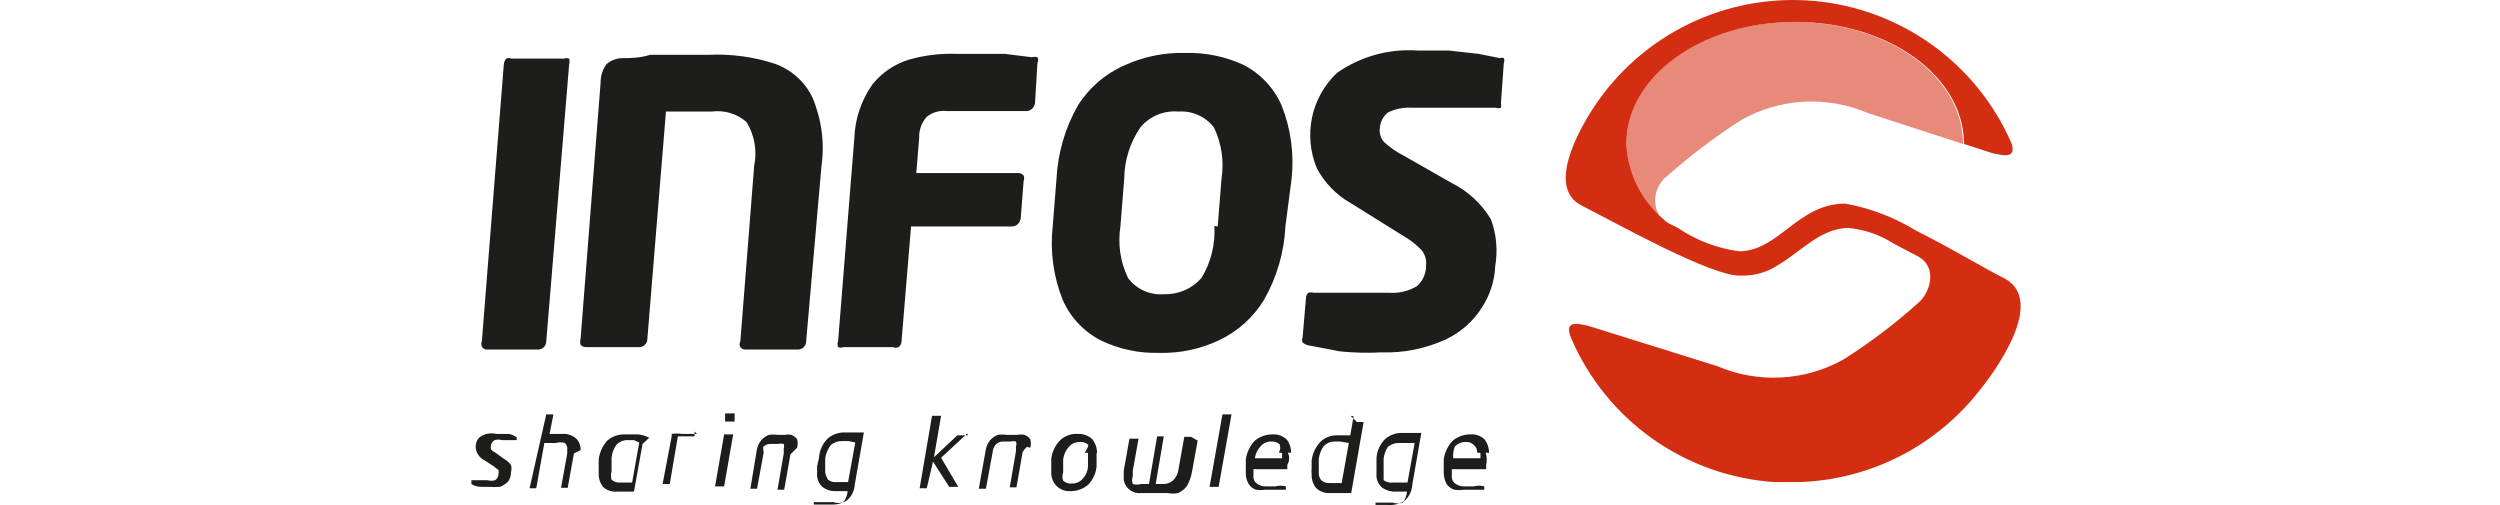 <svg width="99" height="20" viewBox="0 0 74 24" fill="none" xmlns="http://www.w3.org/2000/svg">
<path fill-rule="evenodd" clip-rule="evenodd" d="M1.201 20.62C1.044 20.584 0.882 20.584 0.725 20.62C0.582 20.654 0.449 20.725 0.34 20.824C0.245 20.947 0.197 21.099 0.204 21.254C0.211 21.376 0.25 21.493 0.317 21.594C0.386 21.712 0.489 21.807 0.612 21.866L1.065 22.161L1.292 22.342C1.302 22.394 1.302 22.448 1.292 22.501C1.293 22.562 1.279 22.623 1.251 22.679C1.223 22.734 1.183 22.782 1.133 22.818C1.007 22.854 0.874 22.854 0.748 22.818H0.499H0.113C6.9139e-06 22.818 0 22.818 0 22.818V22.999C0.141 23.093 0.307 23.14 0.476 23.135H0.838C1.012 23.148 1.186 23.148 1.36 23.135C1.504 23.079 1.635 22.994 1.745 22.886C1.84 22.754 1.887 22.595 1.881 22.433C1.914 22.322 1.914 22.204 1.881 22.093C1.788 21.973 1.673 21.873 1.541 21.798L1.133 21.503C1.052 21.47 0.982 21.415 0.929 21.345C0.917 21.293 0.917 21.238 0.929 21.186C0.932 21.129 0.95 21.073 0.982 21.025C1.014 20.977 1.058 20.939 1.11 20.914C1.221 20.88 1.34 20.88 1.45 20.914H1.836H2.153V20.778C2.043 20.703 1.92 20.649 1.79 20.62H1.36H1.201ZM5.189 21.39C5.195 21.29 5.179 21.191 5.144 21.097C5.109 21.003 5.055 20.918 4.985 20.846C4.893 20.764 4.786 20.702 4.669 20.663C4.552 20.624 4.428 20.609 4.306 20.62H4.011H3.716L3.898 19.691H3.558L2.765 23.203H3.082L3.467 21.05H3.716H4.011C4.152 21.009 4.301 21.009 4.442 21.05C4.485 21.09 4.518 21.14 4.537 21.195C4.557 21.25 4.563 21.309 4.555 21.368V21.549L4.26 23.18H4.578L4.872 21.549L5.189 21.39ZM8.453 20.801C8.29 20.716 8.113 20.662 7.931 20.642H7.297C6.99 20.632 6.691 20.737 6.458 20.937C6.23 21.189 6.087 21.506 6.05 21.843V22.183V22.478C6.038 22.714 6.111 22.947 6.254 23.135C6.342 23.216 6.446 23.279 6.559 23.318C6.672 23.357 6.792 23.372 6.912 23.362H7.297H7.727L8.135 21.096L8.453 20.801ZM7.977 21.028L7.637 22.931H7.07C6.997 22.937 6.922 22.929 6.852 22.905C6.782 22.882 6.718 22.844 6.662 22.795C6.624 22.67 6.624 22.535 6.662 22.41V22.251V22.093V21.753C6.682 21.532 6.76 21.321 6.889 21.141C6.955 21.069 7.036 21.012 7.126 20.973C7.215 20.934 7.312 20.914 7.41 20.914H7.727L7.977 21.028ZM10.719 20.62H10.016C9.851 20.596 9.683 20.596 9.518 20.62C9.518 20.62 9.518 20.62 9.518 20.733L9.087 22.999H9.427L9.812 20.733H10.107H10.492C10.605 20.733 10.605 20.733 10.605 20.733V20.506L10.719 20.62ZM12.192 19.645H12.056V20.031H12.396C12.433 20.039 12.472 20.039 12.509 20.031V19.645H12.192ZM12.01 20.642L11.58 23.113H11.874C11.988 23.113 11.988 23.113 12.01 23.113L12.441 20.642H12.01ZM15.477 21.277C15.517 21.144 15.517 21.002 15.477 20.869C15.408 20.777 15.314 20.706 15.206 20.665C15.101 20.642 14.993 20.642 14.888 20.665H14.548C14.413 20.644 14.276 20.644 14.14 20.665C14.002 20.719 13.878 20.804 13.778 20.914C13.65 21.069 13.572 21.259 13.551 21.458L13.257 23.226H13.574L13.891 21.503C13.867 21.415 13.86 21.323 13.868 21.232C13.916 21.185 13.973 21.148 14.035 21.125C14.098 21.102 14.165 21.092 14.231 21.096H14.548C14.646 21.077 14.746 21.077 14.843 21.096C14.866 21.169 14.866 21.248 14.843 21.322V21.549L14.548 23.271H14.866L15.16 21.594L15.477 21.277ZM16.429 22.161V22.319V22.478C16.418 22.599 16.434 22.722 16.477 22.836C16.52 22.95 16.589 23.052 16.678 23.135C16.86 23.276 17.084 23.348 17.313 23.339H17.608H17.88C17.865 23.529 17.794 23.711 17.676 23.86C17.522 23.916 17.354 23.916 17.2 23.86H16.769H16.384C16.271 23.86 16.271 23.86 16.271 23.86V23.974H16.588H17.086C17.359 23.992 17.629 23.92 17.857 23.77C17.964 23.676 18.052 23.561 18.114 23.433C18.176 23.304 18.212 23.164 18.22 23.022L18.65 20.552H18.242H17.789C17.485 20.533 17.185 20.63 16.95 20.824C16.693 21.067 16.539 21.399 16.52 21.753L16.429 22.161ZM18.242 21.028L17.902 22.909H17.63H17.358C17.286 22.918 17.213 22.913 17.143 22.893C17.073 22.874 17.007 22.84 16.95 22.795C16.95 22.795 16.814 22.591 16.814 22.41V22.138V21.776C16.85 21.544 16.944 21.326 17.086 21.141C17.24 21.017 17.433 20.952 17.63 20.96H17.925L18.242 21.028ZM23.59 20.688H23.205H23.092L21.981 21.73L22.321 19.759H22.026H21.89L21.301 23.203H21.641L21.936 21.934L22.706 23.135H22.842H23.137L22.321 21.753L23.567 20.597L23.59 20.688ZM26.559 21.277C26.598 21.144 26.598 21.002 26.559 20.869C26.489 20.777 26.395 20.706 26.287 20.665C26.175 20.641 26.059 20.641 25.947 20.665H25.426C25.291 20.643 25.153 20.643 25.018 20.665C24.879 20.719 24.755 20.804 24.655 20.914C24.528 21.069 24.449 21.259 24.429 21.458L24.111 23.226H24.451L24.768 21.503C24.775 21.36 24.831 21.224 24.927 21.118C24.974 21.07 25.03 21.033 25.093 21.01C25.156 20.986 25.223 20.977 25.29 20.982H25.607C25.696 20.96 25.79 20.96 25.879 20.982C25.894 21.018 25.901 21.057 25.901 21.096C25.901 21.134 25.894 21.173 25.879 21.209V21.436L25.584 23.158H25.901L26.196 21.481C26.251 21.388 26.32 21.304 26.4 21.232L26.559 21.277ZM29.731 21.526C29.733 21.288 29.653 21.056 29.505 20.869C29.414 20.784 29.307 20.718 29.19 20.675C29.073 20.633 28.949 20.614 28.825 20.62C28.672 20.608 28.519 20.629 28.375 20.68C28.23 20.73 28.098 20.81 27.986 20.914C27.747 21.152 27.596 21.463 27.556 21.798V22.161V22.433C27.545 22.666 27.626 22.894 27.782 23.067C27.865 23.158 27.967 23.229 28.081 23.276C28.194 23.323 28.317 23.345 28.44 23.339C28.764 23.35 29.08 23.237 29.323 23.022C29.544 22.786 29.68 22.483 29.709 22.161V21.798V21.526H29.731ZM29.301 21.526V21.821V22.183C29.285 22.395 29.197 22.595 29.051 22.75C28.987 22.824 28.907 22.883 28.817 22.922C28.726 22.962 28.628 22.98 28.53 22.977C28.456 22.984 28.382 22.976 28.312 22.953C28.241 22.929 28.177 22.891 28.122 22.84C28.097 22.779 28.084 22.714 28.084 22.648C28.084 22.582 28.097 22.516 28.122 22.455V22.183V21.821C28.152 21.602 28.247 21.397 28.394 21.232C28.459 21.157 28.539 21.098 28.629 21.059C28.719 21.02 28.817 21.001 28.916 21.005C28.989 20.999 29.063 21.008 29.133 21.031C29.203 21.054 29.268 21.092 29.323 21.141C29.292 21.274 29.23 21.398 29.142 21.503L29.301 21.526ZM34.196 20.756H33.878L33.606 22.274C33.589 22.479 33.501 22.671 33.357 22.818C33.294 22.878 33.219 22.925 33.137 22.956C33.056 22.988 32.968 23.002 32.881 22.999H32.7H32.519L32.904 20.733H32.587L32.201 22.999H31.997H31.816C31.691 23.038 31.556 23.038 31.431 22.999C31.385 22.883 31.385 22.753 31.431 22.637C31.431 22.637 31.431 22.478 31.431 22.365L31.703 20.846H31.386C31.348 20.838 31.309 20.838 31.272 20.846L31 22.365V22.637C30.988 22.751 31.005 22.867 31.049 22.974C31.092 23.08 31.161 23.175 31.25 23.248C31.326 23.317 31.416 23.369 31.513 23.4C31.611 23.431 31.714 23.441 31.816 23.43H32.133H32.451H32.745H33.085C33.249 23.464 33.419 23.464 33.584 23.43C33.743 23.358 33.882 23.249 33.992 23.113C34.116 22.903 34.201 22.673 34.241 22.433L34.513 20.937L34.196 20.756ZM35.691 19.691L35.079 23.135H35.397H35.51L36.122 19.691H35.691ZM38.954 21.526C38.959 21.298 38.888 21.074 38.75 20.892C38.661 20.805 38.554 20.737 38.437 20.694C38.32 20.651 38.195 20.634 38.071 20.642C37.765 20.638 37.468 20.743 37.232 20.937C37.001 21.18 36.851 21.489 36.801 21.821V22.161V22.478C36.794 22.661 36.842 22.843 36.938 22.999C37.017 23.126 37.136 23.222 37.277 23.271C37.428 23.293 37.58 23.293 37.731 23.271H38.184H38.592C38.705 23.271 38.705 23.271 38.705 23.271V23.113C38.542 23.068 38.37 23.068 38.206 23.113H37.753C37.598 23.119 37.446 23.071 37.323 22.977C37.264 22.933 37.218 22.873 37.191 22.806C37.163 22.738 37.153 22.664 37.164 22.591V22.455V22.297H38.773V22.093C38.826 22.004 38.856 21.904 38.86 21.801C38.864 21.698 38.842 21.596 38.796 21.503L38.954 21.526ZM38.524 21.526V21.776H37.232C37.261 21.563 37.356 21.364 37.504 21.209C37.567 21.133 37.647 21.073 37.738 21.034C37.828 20.995 37.927 20.977 38.025 20.982C38.095 20.977 38.166 20.986 38.232 21.009C38.299 21.032 38.359 21.07 38.41 21.118C38.434 21.182 38.441 21.249 38.434 21.316C38.426 21.383 38.402 21.447 38.365 21.503L38.524 21.526ZM41.923 19.781L41.764 20.688H41.47H41.198C41.045 20.677 40.892 20.697 40.748 20.747C40.603 20.798 40.471 20.878 40.359 20.982C40.119 21.228 39.967 21.547 39.929 21.889V22.229C39.918 22.334 39.918 22.441 39.929 22.546C39.92 22.775 39.992 23 40.133 23.18C40.218 23.266 40.321 23.332 40.435 23.375C40.548 23.418 40.669 23.437 40.79 23.43H41.22H41.674H41.81L42.399 20.053H42.081C42.081 20.053 41.764 19.736 41.764 19.759L41.923 19.781ZM41.696 21.05L41.356 22.954H40.79C40.716 22.96 40.642 22.951 40.572 22.928C40.502 22.904 40.437 22.867 40.382 22.818C40.3 22.716 40.259 22.586 40.269 22.455V22.138V21.798C40.298 21.587 40.376 21.386 40.495 21.209C40.564 21.134 40.648 21.075 40.742 21.036C40.836 20.997 40.937 20.979 41.039 20.982H41.288L41.696 21.05ZM43.011 22.183V22.501C42.999 22.622 43.015 22.744 43.059 22.858C43.102 22.972 43.171 23.075 43.26 23.158C43.45 23.298 43.681 23.37 43.917 23.362H44.189H44.461C44.447 23.552 44.376 23.734 44.257 23.883C44.103 23.94 43.934 23.94 43.781 23.883H43.35H42.965V23.996H43.282H43.554C43.834 24.018 44.113 23.946 44.348 23.792C44.455 23.698 44.543 23.584 44.605 23.455C44.667 23.327 44.703 23.187 44.71 23.044L45.141 20.574H44.733H44.28C43.976 20.555 43.676 20.653 43.441 20.846C43.184 21.09 43.03 21.422 43.011 21.776V22.183ZM44.824 21.05L44.484 22.931H44.189H43.781C43.628 22.949 43.475 22.908 43.35 22.818C43.35 22.818 43.35 22.614 43.35 22.433V22.138V21.776C43.379 21.582 43.449 21.396 43.554 21.232C43.708 21.107 43.901 21.043 44.098 21.05H44.393H44.824ZM48.359 21.526C48.364 21.298 48.292 21.074 48.155 20.892C48.07 20.805 47.967 20.738 47.853 20.695C47.74 20.652 47.618 20.634 47.498 20.642C47.184 20.635 46.879 20.739 46.636 20.937C46.405 21.18 46.255 21.489 46.206 21.821V22.161V22.478C46.21 22.66 46.257 22.838 46.342 22.999C46.429 23.127 46.557 23.223 46.704 23.271C46.855 23.294 47.007 23.294 47.158 23.271H47.588H47.996C47.996 23.271 47.996 23.271 48.132 23.271V23.113C47.969 23.068 47.797 23.068 47.633 23.113H47.203C47.04 23.123 46.88 23.075 46.75 22.977C46.691 22.933 46.645 22.873 46.617 22.806C46.59 22.738 46.58 22.664 46.591 22.591V22.297H48.223V22.093C48.264 21.898 48.256 21.695 48.2 21.503L48.359 21.526ZM47.951 21.526V21.776H46.659C46.639 21.591 46.663 21.405 46.727 21.232C46.791 21.157 46.872 21.098 46.962 21.059C47.052 21.02 47.15 21.001 47.248 21.005C47.319 20.998 47.389 21.006 47.456 21.03C47.523 21.053 47.583 21.091 47.633 21.141C47.687 21.184 47.729 21.24 47.757 21.303C47.785 21.366 47.797 21.435 47.792 21.503L47.951 21.526ZM35.465 10.762L35.646 8.496C35.777 7.662 35.65 6.809 35.283 6.049C35.083 5.794 34.823 5.593 34.527 5.462C34.23 5.332 33.907 5.276 33.584 5.301C33.247 5.273 32.909 5.326 32.597 5.457C32.286 5.587 32.01 5.79 31.793 6.049C31.299 6.77 31.031 7.622 31.023 8.496L30.842 10.762C30.711 11.596 30.837 12.45 31.204 13.21C31.399 13.472 31.657 13.68 31.954 13.814C32.252 13.949 32.578 14.006 32.904 13.98C33.241 13.993 33.576 13.93 33.886 13.797C34.196 13.664 34.472 13.463 34.694 13.21C35.145 12.468 35.358 11.606 35.306 10.74L35.465 10.762ZM38.682 10.762C38.624 11.99 38.274 13.186 37.663 14.252C37.15 15.092 36.401 15.761 35.51 16.178C34.625 16.594 33.654 16.796 32.677 16.767C31.722 16.795 30.774 16.593 29.913 16.178C29.106 15.762 28.466 15.083 28.1 14.252C27.658 13.145 27.494 11.947 27.624 10.762L27.805 8.496C27.867 7.269 28.216 6.074 28.825 5.006C29.368 4.15 30.158 3.478 31.091 3.08C31.981 2.682 32.949 2.489 33.923 2.514C34.876 2.49 35.822 2.684 36.688 3.08C37.495 3.496 38.135 4.176 38.501 5.006C38.941 6.114 39.105 7.311 38.977 8.496L38.682 10.762ZM26.785 4.893C26.768 4.995 26.721 5.09 26.649 5.165C26.576 5.235 26.479 5.276 26.377 5.278H22.593C22.424 5.258 22.253 5.271 22.09 5.318C21.926 5.364 21.774 5.443 21.641 5.55C21.395 5.822 21.265 6.18 21.279 6.547L21.143 8.224H25.992C26.04 8.223 26.087 8.233 26.13 8.253C26.173 8.272 26.211 8.301 26.241 8.338C26.277 8.425 26.277 8.522 26.241 8.609L26.105 10.377C26.088 10.479 26.041 10.574 25.97 10.649C25.896 10.719 25.799 10.76 25.698 10.762H20.893L20.44 16.224C20.439 16.276 20.426 16.328 20.402 16.374C20.379 16.421 20.345 16.463 20.304 16.495C20.217 16.531 20.119 16.531 20.032 16.495H17.676C17.636 16.512 17.594 16.521 17.551 16.521C17.508 16.521 17.466 16.512 17.426 16.495C17.391 16.408 17.391 16.311 17.426 16.224L18.197 6.57C18.229 5.651 18.528 4.761 19.058 4.009C19.508 3.45 20.116 3.04 20.803 2.831C21.539 2.622 22.304 2.531 23.069 2.559C24.066 2.559 24.821 2.559 25.335 2.559L26.627 2.718C26.716 2.694 26.81 2.694 26.899 2.718C26.922 2.759 26.935 2.806 26.935 2.854C26.935 2.901 26.922 2.948 26.899 2.99L26.785 4.893ZM15.908 16.224C15.908 16.326 15.867 16.424 15.795 16.496C15.723 16.568 15.625 16.609 15.523 16.609H13.007C12.963 16.61 12.92 16.6 12.88 16.58C12.841 16.56 12.806 16.531 12.781 16.495C12.757 16.454 12.744 16.407 12.744 16.36C12.744 16.312 12.757 16.265 12.781 16.224L13.438 7.884C13.586 7.169 13.457 6.423 13.075 5.799C12.851 5.603 12.588 5.457 12.302 5.371C12.017 5.285 11.716 5.261 11.421 5.301H10.265H9.246L8.362 16.11C8.362 16.161 8.352 16.211 8.333 16.258C8.313 16.304 8.285 16.347 8.249 16.383C8.213 16.418 8.171 16.447 8.124 16.466C8.077 16.485 8.027 16.495 7.977 16.495H5.439C5.391 16.496 5.344 16.487 5.301 16.467C5.258 16.448 5.22 16.419 5.189 16.382C5.163 16.293 5.163 16.199 5.189 16.11L6.141 3.919C6.139 3.61 6.234 3.309 6.413 3.057C6.625 2.868 6.899 2.763 7.184 2.763C7.546 2.763 7.977 2.763 8.498 2.604H10.016H11.285C12.329 2.557 13.372 2.695 14.367 3.012C14.765 3.145 15.132 3.355 15.447 3.632C15.762 3.908 16.019 4.244 16.203 4.621C16.646 5.664 16.795 6.808 16.633 7.93L15.908 16.224ZM3.558 16.224C3.558 16.274 3.548 16.324 3.528 16.371C3.509 16.418 3.481 16.46 3.445 16.496C3.409 16.532 3.367 16.56 3.32 16.579C3.273 16.599 3.223 16.609 3.173 16.609H0.68C0.605 16.587 0.54 16.539 0.499 16.473C0.463 16.386 0.463 16.288 0.499 16.201L1.541 3.057C1.55 2.957 1.59 2.863 1.654 2.786C1.694 2.769 1.736 2.76 1.779 2.76C1.822 2.76 1.864 2.769 1.904 2.786H4.396C4.477 2.756 4.565 2.756 4.646 2.786C4.672 2.874 4.672 2.969 4.646 3.057L3.558 16.224ZM48.653 12.666C48.619 13.36 48.4 14.033 48.019 14.615C47.602 15.275 47.004 15.802 46.296 16.133C45.338 16.571 44.291 16.781 43.237 16.745C42.587 16.779 41.936 16.764 41.288 16.699L39.747 16.405C39.654 16.382 39.568 16.335 39.498 16.269C39.482 16.233 39.473 16.195 39.473 16.155C39.473 16.116 39.482 16.078 39.498 16.042L39.657 14.207C39.654 14.152 39.662 14.098 39.682 14.047C39.701 13.996 39.731 13.95 39.77 13.912C39.852 13.889 39.938 13.889 40.019 13.912H41.152H42.535H43.6C44.068 13.947 44.535 13.836 44.937 13.595C45.077 13.47 45.188 13.316 45.262 13.144C45.336 12.972 45.372 12.785 45.367 12.598C45.391 12.346 45.318 12.095 45.163 11.895C44.898 11.618 44.592 11.381 44.257 11.193L41.787 9.652C41.103 9.266 40.545 8.692 40.178 7.998C39.858 7.235 39.778 6.393 39.948 5.583C40.118 4.774 40.53 4.035 41.13 3.465C42.248 2.684 43.599 2.308 44.959 2.4H46.432L47.86 2.559L48.88 2.763C48.908 2.75 48.939 2.744 48.97 2.744C49.002 2.744 49.032 2.75 49.061 2.763C49.077 2.798 49.086 2.837 49.086 2.876C49.086 2.915 49.077 2.954 49.061 2.99L48.925 4.893C48.943 4.967 48.943 5.045 48.925 5.12C48.845 5.149 48.756 5.149 48.676 5.12H47.679H46.183C45.639 5.12 45.163 5.12 44.71 5.12C44.312 5.092 43.913 5.17 43.554 5.346C43.441 5.436 43.348 5.55 43.281 5.679C43.215 5.808 43.177 5.949 43.169 6.094C43.153 6.212 43.163 6.332 43.199 6.445C43.234 6.559 43.293 6.663 43.373 6.751C43.658 7.014 43.978 7.236 44.325 7.408L46.591 8.7C47.362 9.086 48.006 9.683 48.449 10.422C48.711 11.132 48.781 11.898 48.653 12.643V12.666Z" fill="#1D1D1B"/>
<path fill-rule="evenodd" clip-rule="evenodd" d="M56.856 8.338C57.956 7.364 59.131 6.477 60.369 5.686C61.275 5.18 62.286 4.888 63.323 4.833C64.36 4.778 65.396 4.961 66.351 5.369L70.883 6.842C70.883 3.624 67.303 1.041 62.861 1.041C58.42 1.041 54.885 3.624 54.885 6.842C54.901 7.517 55.057 8.181 55.342 8.793C55.626 9.405 56.034 9.952 56.539 10.4C56.424 10.243 56.341 10.066 56.295 9.878C56.249 9.69 56.24 9.494 56.27 9.303C56.299 9.111 56.366 8.927 56.467 8.762C56.567 8.596 56.7 8.452 56.856 8.338Z" fill="#E78A7A"/>
<path d="M72.855 13.232C72.107 12.87 70.34 11.805 68.663 10.966C67.627 10.33 66.482 9.892 65.286 9.675C63.02 9.675 62.136 11.941 60.233 11.941C59.193 11.799 58.201 11.419 57.332 10.83L56.925 10.626C56.813 10.57 56.713 10.493 56.63 10.4C56.108 9.96 55.684 9.417 55.383 8.804C55.083 8.192 54.913 7.524 54.885 6.842C54.885 3.624 58.465 1.041 62.907 1.041C67.349 1.041 70.929 3.624 70.929 6.842L72.334 7.295C72.515 7.295 73.512 7.68 73.172 6.774C72.355 4.913 71.051 3.305 69.399 2.121C67.746 0.937 65.805 0.219 63.78 0.043C61.755 -0.134 59.719 0.239 57.887 1.12C56.055 2.001 54.493 3.359 53.367 5.052C52.574 6.253 51.101 8.927 52.755 9.765C54.409 10.604 59.009 13.187 60.346 13.097C60.965 13.112 61.574 12.938 62.091 12.598C63.202 11.941 64.085 10.876 65.4 10.83C66.165 10.896 66.903 11.144 67.552 11.556L68.708 12.167C69.705 12.666 69.343 13.935 68.708 14.434C67.614 15.414 66.439 16.301 65.196 17.085C64.289 17.591 63.278 17.883 62.241 17.938C61.204 17.993 60.168 17.81 59.213 17.402L53.049 15.476C52.891 15.476 51.803 15.045 52.279 16.11C53.108 18.021 54.447 19.667 56.15 20.866C57.853 22.066 59.854 22.772 61.932 22.909H63.111C64.778 22.853 66.412 22.43 67.897 21.67C69.381 20.91 70.68 19.832 71.699 18.512C71.699 18.512 75.099 14.434 72.855 13.232Z" fill="#D42E12"/>
</svg>
